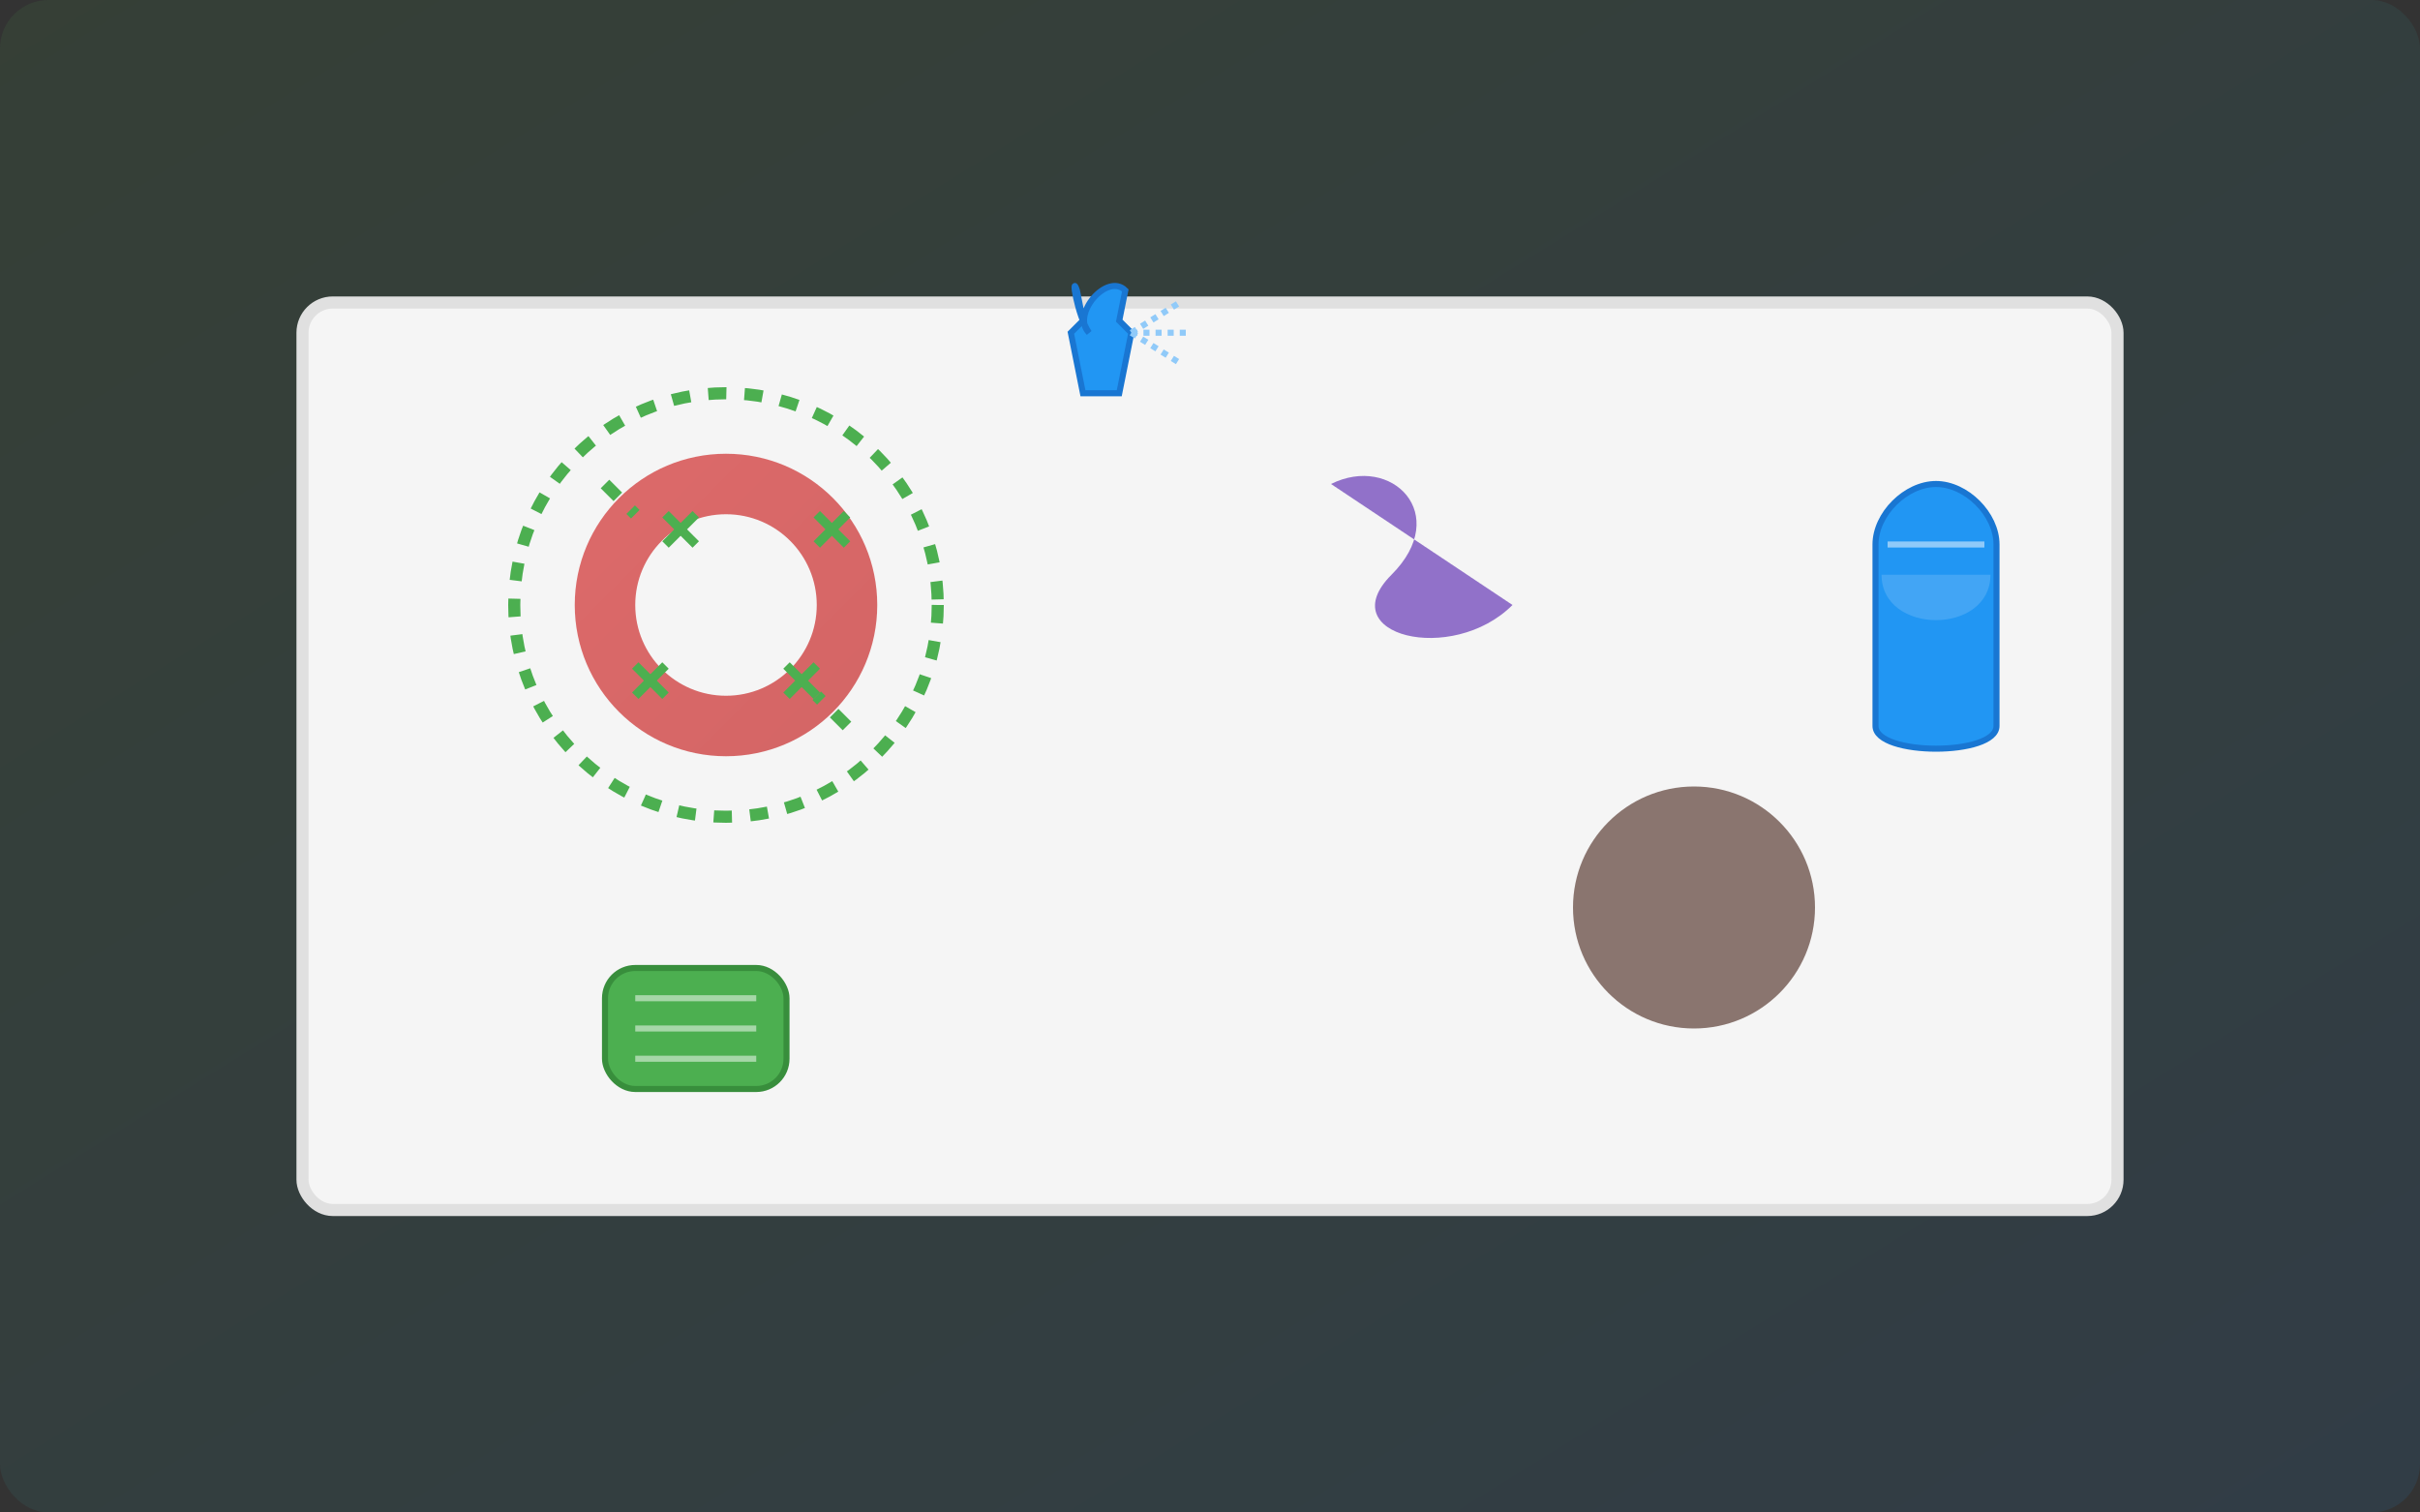 <svg xmlns="http://www.w3.org/2000/svg" width="400" height="250" viewBox="0 0 400 250">
  <rect x="0" y="0" width="400" height="250" fill="#333333" stroke="none"/>
  <defs>
    <linearGradient id="bgGradient" x1="0%" y1="0%" x2="100%" y2="100%">
      <stop offset="0%" stop-color="#4CAF50" stop-opacity="0.1" />
      <stop offset="100%" stop-color="#2196F3" stop-opacity="0.1" />
    </linearGradient>
    <linearGradient id="stainGradient" x1="0%" y1="0%" x2="100%" y2="100%">
      <stop offset="0%" stop-color="#d32f2f" />
      <stop offset="100%" stop-color="#c62828" />
    </linearGradient>
  </defs>
  
  <!-- Background -->
  <rect width="400" height="250" fill="url(#bgGradient)" rx="8" ry="8" />
  
  <!-- Stain Removal Illustration -->
  
  <!-- Fabric/Cloth -->
  <rect x="50" y="50" width="300" height="150" fill="#f5f5f5" rx="5" ry="5" stroke="#e0e0e0" stroke-width="2" />
  
  <!-- Stains -->
  <circle cx="120" cy="100" r="25" fill="url(#stainGradient)" fill-opacity="0.7" />
  <circle cx="280" cy="150" r="20" fill="#5D4037" fill-opacity="0.7" /> <!-- Coffee stain -->
  <path d="M220,80 C230,75 240,85 230,95 C220,105 240,110 250,100" 
        fill="#673AB7" fill-opacity="0.7" /> <!-- Wine stain -->
  
  <!-- Cleaning Products -->
  
  <!-- Spray Bottle -->
  <g transform="translate(180, 40)">
    <path d="M0,15 C-3,12 3,5 6,8 L5,13 L7,15 L5,25 L-1,25 L-3,15 L-1,13 L-2,8 C-3,5 -2,12 0,15 Z" 
          fill="#2196F3" stroke="#1976D2" stroke-width="1" />
    <!-- Spray -->
    <path d="M7,15 L15,10 M7,15 L17,15 M7,15 L15,20" 
          stroke="#90CAF9" stroke-width="1" stroke-dasharray="1,1" />
  </g>
  
  <!-- Cloth/Sponge -->
  <g transform="translate(100, 160)">
    <rect x="0" y="0" width="30" height="20" rx="5" ry="5" fill="#4CAF50" stroke="#388E3C" stroke-width="1" />
    <line x1="5" y1="5" x2="25" y2="5" stroke="white" stroke-width="1" stroke-opacity="0.5" />
    <line x1="5" y1="10" x2="25" y2="10" stroke="white" stroke-width="1" stroke-opacity="0.5" />
    <line x1="5" y1="15" x2="25" y2="15" stroke="white" stroke-width="1" stroke-opacity="0.5" />
  </g>
  
  <!-- Bucket -->
  <g transform="translate(320, 80)">
    <path d="M0,0 C-5,0 -10,5 -10,10 L-10,40 C-10,45 10,45 10,40 L10,10 C10,5 5,0 0,0 Z" 
          fill="#2196F3" stroke="#1976D2" stroke-width="1" />
    <path d="M-8,10 L8,10" stroke="#90CAF9" stroke-width="1" />
    <path d="M-9,15 C-9,25 9,25 9,15" fill="#90CAF9" fill-opacity="0.3" />
  </g>
  
  <!-- Cleaning Movement (Circular Motion) -->
  <g transform="translate(120, 100)" fill="none" stroke="#4CAF50" stroke-width="2" stroke-dasharray="3,3">
    <circle cx="0" cy="0" r="35" />
    <path d="M-20,-20 L-15,-15" stroke-dasharray="0" />
    <path d="M20,20 L15,15" stroke-dasharray="0" />
  </g>
  
  <!-- Clean Spot (Showing Effectiveness) -->
  <circle cx="120" cy="100" r="15" fill="#f5f5f5" />
  
  <!-- Sparkles Around Clean Area -->
  <g stroke="#4CAF50" stroke-width="1.5">
    <path d="M110,85 L115,90 M115,85 L110,90" />
    <path d="M130,110 L135,115 M135,110 L130,115" />
    <path d="M105,110 L110,115 M110,110 L105,115" />
    <path d="M135,85 L140,90 M140,85 L135,90" />
  </g>
</svg>
